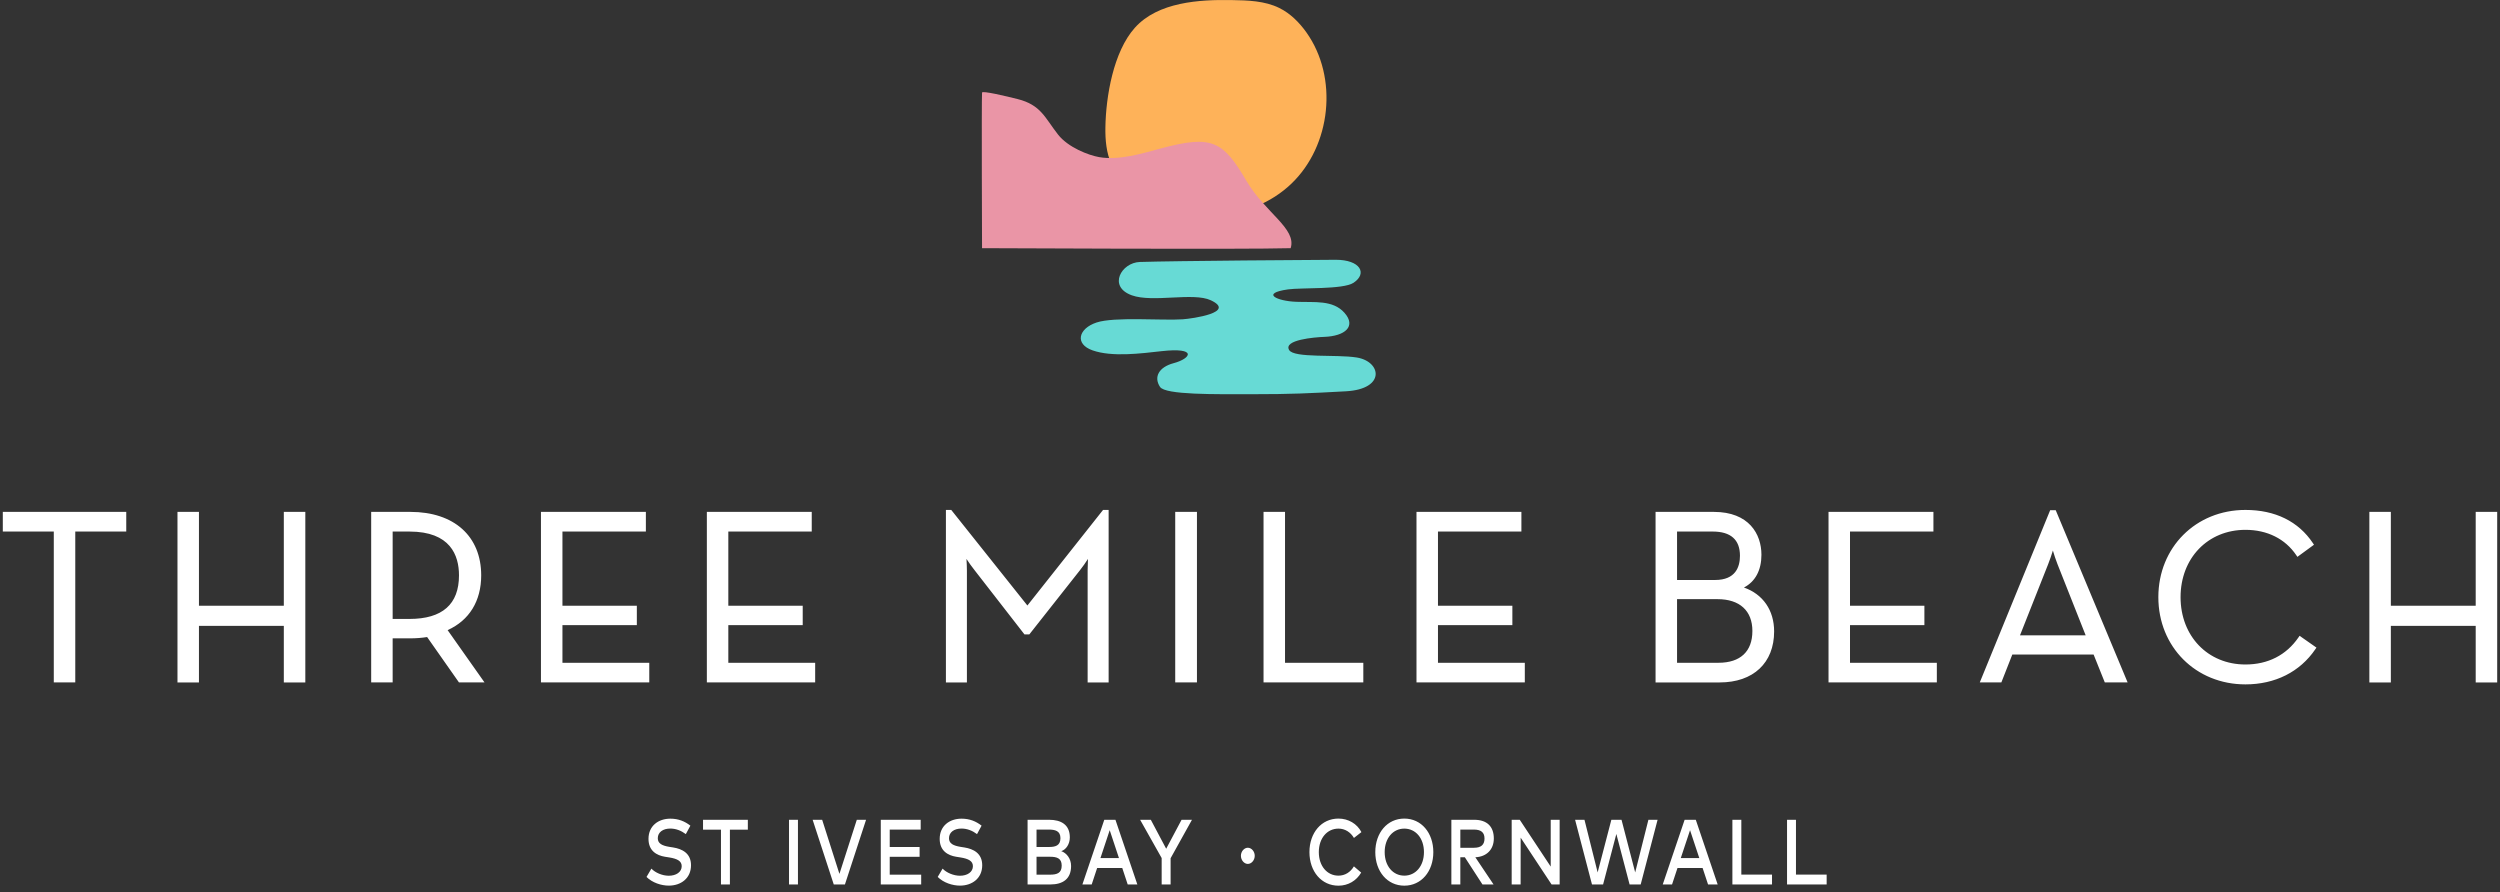 <svg width="227" height="81" viewBox="0 0 227 81" fill="none" xmlns="http://www.w3.org/2000/svg">
<rect x="0" y="0" width="227" height="81" fill="#333333" stroke="none"/>
<path d="M121.532 74.327C122.427 74.327 123.221 74.793 123.616 75.556L122.938 76.085C122.632 75.565 122.132 75.238 121.532 75.238C120.504 75.238 119.749 76.106 119.749 77.374C119.749 78.64 120.505 79.509 121.532 79.509C122.129 79.508 122.621 79.194 122.934 78.665L123.595 79.231C123.167 79.966 122.413 80.42 121.532 80.42C119.986 80.42 118.898 79.127 118.897 77.374C118.897 75.619 119.986 74.327 121.532 74.327ZM127.511 74.327C129.057 74.327 130.146 75.619 130.146 77.373C130.146 79.126 129.057 80.419 127.511 80.419C125.965 80.418 124.877 79.126 124.877 77.373C124.877 75.619 125.966 74.327 127.511 74.327ZM60.867 74.335C61.601 74.335 62.179 74.574 62.687 74.97L62.273 75.737C61.846 75.419 61.371 75.233 60.861 75.233C60.189 75.233 59.728 75.573 59.727 76.11C59.727 76.596 60.12 76.785 60.774 76.894L61.123 76.949C61.938 77.079 62.744 77.474 62.744 78.564C62.744 79.76 61.817 80.415 60.727 80.415C60.045 80.415 59.225 80.15 58.704 79.626L59.147 78.87C59.491 79.24 60.142 79.517 60.724 79.517C61.381 79.517 61.899 79.19 61.899 78.649C61.899 78.187 61.504 77.973 60.768 77.855L60.376 77.793C59.629 77.671 58.883 77.26 58.883 76.169C58.883 74.99 59.779 74.335 60.867 74.335ZM87.308 74.335C88.042 74.335 88.621 74.574 89.128 74.97L88.714 75.737C88.287 75.419 87.812 75.233 87.302 75.233C86.629 75.233 86.169 75.573 86.169 76.11C86.169 76.596 86.56 76.785 87.215 76.894L87.564 76.949C88.379 77.079 89.184 77.474 89.185 78.564C89.185 79.76 88.257 80.415 87.168 80.415C86.485 80.415 85.665 80.15 85.144 79.626L85.587 78.87C85.932 79.24 86.583 79.517 87.165 79.517C87.823 79.517 88.34 79.19 88.34 78.649C88.34 78.187 87.945 77.973 87.208 77.855L86.816 77.793C86.069 77.671 85.324 77.26 85.324 76.169C85.324 74.99 86.219 74.335 87.308 74.335ZM67.904 75.335H66.275V80.31H65.464V75.335H63.835V74.436H67.904V75.335ZM76.22 79.349L77.798 74.436H78.639L76.719 80.31H75.706L73.787 74.436H74.652L76.22 79.349ZM83.598 75.326H80.787V76.907H83.5V77.796H80.787V79.421H83.644V80.31H79.975V74.436H83.598V75.326ZM103.271 80.31H102.396L101.9 78.812H99.621L99.126 80.31H98.281L100.269 74.436H101.282L103.271 80.31ZM105.889 77.066L107.287 74.436H108.231L106.291 77.928V80.31H105.479V77.91L103.523 74.436H104.494L105.889 77.066ZM133.855 74.436C135.013 74.436 135.639 75.04 135.639 76.136C135.639 77.133 134.984 77.796 133.96 77.839L135.616 80.31H134.609L133.007 77.839H132.598V80.31H131.784V74.436H133.855ZM140.805 78.686V74.436H141.616V80.31H140.884L138.076 76.059L138.072 80.31H137.26V74.436H137.994L140.805 78.686ZM145.066 79.215L146.311 74.436H147.234L148.475 79.215L149.675 74.436H150.509L148.974 80.31H147.967L146.764 75.724L145.56 80.31H144.553L143.018 74.436H143.87L145.066 79.215ZM155.965 80.31H155.092L154.596 78.812H152.316L151.821 80.31H150.977L152.964 74.436H153.978L155.965 80.31ZM158.113 79.412H160.899V80.31H157.301V74.436H158.113V79.412ZM163.074 79.412H165.86V80.31H162.263V74.436H163.074V79.412ZM72.454 80.309H71.642V74.436H72.454V80.309ZM95.256 74.436C96.331 74.436 97.14 74.868 97.14 76.035C97.14 76.639 96.805 77.142 96.363 77.285C96.841 77.449 97.255 77.956 97.255 78.632C97.255 79.802 96.517 80.309 95.371 80.309H93.304V74.436H95.256ZM127.511 75.238C126.484 75.238 125.73 76.106 125.729 77.373C125.729 78.64 126.484 79.508 127.511 79.509C128.539 79.509 129.295 78.64 129.295 77.373C129.295 76.106 128.539 75.238 127.511 75.238ZM94.117 79.42H95.336C95.975 79.42 96.402 79.278 96.402 78.597C96.402 77.936 95.975 77.793 95.336 77.793H94.117V79.42ZM113.304 76.975C113.638 76.975 113.93 77.311 113.93 77.706C113.93 78.101 113.638 78.444 113.304 78.444C112.969 78.444 112.675 78.101 112.675 77.706C112.675 77.311 112.969 76.976 113.304 76.975ZM99.92 77.914H101.602L100.761 75.38L99.92 77.914ZM152.615 77.914H154.297L153.456 75.38L152.615 77.914ZM132.598 76.978H133.833C134.488 76.978 134.793 76.701 134.793 76.136C134.793 75.577 134.47 75.326 133.833 75.326H132.598V76.978ZM94.117 76.907H95.231C95.795 76.907 96.288 76.806 96.288 76.105C96.288 75.431 95.788 75.326 95.224 75.326H94.117V76.907Z" fill="white"/>
<path d="M203.886 46.302C206.584 46.302 208.703 47.345 210.013 49.318L210.109 49.462L208.604 50.563L208.5 50.41C207.5 48.926 205.862 48.109 203.886 48.109C200.472 48.109 197.995 50.679 197.995 54.222C197.995 57.764 200.472 60.336 203.886 60.336C205.93 60.336 207.595 59.486 208.701 57.877L208.802 57.73L210.334 58.803L210.233 58.95C208.835 61.008 206.581 62.142 203.886 62.142C199.377 62.142 195.978 58.737 195.978 54.222C195.978 49.707 199.377 46.302 203.886 46.302ZM18.065 54.998H25.771V46.48H27.723V61.965H25.771V56.827H18.065V61.965H16.115V46.48H18.065V54.998ZM93.287 54.98L100.157 46.302H100.664V61.965H98.757V51.797C98.757 51.48 98.772 51.084 98.787 50.75C98.582 51.069 98.32 51.456 98.076 51.756L93.461 57.606H93.023L88.475 51.753C88.233 51.455 87.966 51.069 87.756 50.751C87.776 51.084 87.795 51.476 87.795 51.797V61.965H85.889V46.302H86.374L93.287 54.98ZM155.619 46.48C158.804 46.48 159.938 48.492 159.938 50.374C159.938 51.777 159.379 52.813 158.35 53.347C160.076 53.952 161.091 55.41 161.091 57.335C161.091 60.191 159.198 61.965 156.15 61.965H150.325V46.48H155.619ZM217.089 46.48V54.998H224.794V46.48H226.745V61.965H224.794V56.827H217.089V61.965H215.138V46.48H217.089ZM11.464 48.265H6.835V61.964H4.884V48.265H0.255V46.48H11.464V48.265ZM37.27 46.48C41.232 46.48 43.693 48.688 43.693 52.243C43.693 54.572 42.613 56.329 40.644 57.215L43.994 61.964H41.674L38.783 57.844C38.303 57.921 37.783 57.962 37.27 57.962H35.653V61.964H33.703V46.48H37.27ZM58.645 48.265H51.07V54.998H57.825V56.76H51.07V60.18H58.954V61.964H49.119V46.48H58.645V48.265ZM73.706 48.265H66.132V54.998H72.887V56.76H66.132V60.18H74.017V61.964H64.182V46.48H73.706V48.265ZM108.683 61.964H106.71V46.48H108.683V61.964ZM116.68 60.18H123.789V61.964H114.729V46.48H116.68V60.18ZM138.143 48.265H130.568V54.998H137.323V56.76H130.568V60.18H138.453V61.964H128.617V46.48H138.143V48.265ZM175.555 48.265H167.98V54.998H174.735V56.76H167.98V60.18H175.865V61.964H166.03V46.48H175.555V48.265ZM186.705 46.435L193.188 61.964H191.116L190.098 59.429H182.719L181.723 61.964H179.764L186.156 46.325H186.659L186.705 46.435ZM152.276 60.18H156.04C158.025 60.18 159.117 59.154 159.117 57.292C159.117 55.456 157.963 54.403 155.951 54.403H152.276V60.18ZM186.402 49.989C186.287 50.36 186.129 50.841 185.975 51.221L183.415 57.69H189.379L186.818 51.22C186.665 50.84 186.512 50.36 186.402 49.989ZM35.653 56.199H37.181C40.164 56.199 41.676 54.868 41.676 52.243C41.676 50.428 40.896 48.265 37.181 48.265H35.653V56.199ZM152.276 52.663H155.729C157.597 52.663 157.988 51.467 157.988 50.463C157.988 49.004 157.154 48.264 155.508 48.264H152.276V52.663Z" fill="white"/>
<path fill-rule="evenodd" clip-rule="evenodd" d="M100.37 11.571C100.352 12.71 100.453 13.877 100.921 14.916C101.429 16.046 102.341 16.953 103.354 17.664C107.467 20.553 113.599 20.164 117.238 16.697C120.878 13.23 121.536 7.027 118.616 2.935C117.971 2.031 117.162 1.219 116.166 0.727C114.838 0.071 113.301 0.032 111.82 0.006C108.92 -0.044 105.154 0.174 103.051 2.514C101.088 4.699 100.413 8.781 100.37 11.571Z" fill="#FEB259"/>
<path fill-rule="evenodd" clip-rule="evenodd" d="M89.169 22.534C90.701 22.534 112.835 22.658 117.193 22.534C117.752 20.75 114.897 19.348 113.174 16.418C111.05 12.802 110.075 12.217 105.368 13.487C103.687 13.941 101.601 14.582 99.796 14.265C98.839 14.096 96.987 13.389 96.069 12.217C94.87 10.687 94.525 9.528 92.395 8.994C91.38 8.739 89.181 8.213 89.169 8.408C89.118 9.286 89.169 22.534 89.169 22.534Z" fill="#EA95A6"/>
<path fill-rule="evenodd" clip-rule="evenodd" d="M103.498 23.787C101.826 23.841 100.565 26.018 102.768 26.814C104.674 27.502 108.355 26.519 109.942 27.265C112.274 28.362 108.292 28.929 107.382 28.993C105.564 29.121 101.192 28.74 99.558 29.286C97.918 29.835 97.559 31.236 99.207 31.814C100.985 32.437 103.579 32.097 105.466 31.886C108.753 31.517 108.164 32.55 106.562 32.977C105.225 33.333 104.736 34.234 105.33 35.131C105.817 35.868 110.343 35.794 113.722 35.794C117.282 35.794 118.811 35.715 122.212 35.529C125.841 35.33 125.44 32.824 123.193 32.461C121.345 32.162 117.499 32.536 117.054 31.782C116.506 30.854 119.381 30.62 120.249 30.588C122.105 30.521 123.183 29.646 122.075 28.399C121.022 27.216 119.355 27.469 117.693 27.404C115.954 27.336 114.423 26.634 116.956 26.276C118.153 26.107 121.954 26.303 122.897 25.679C124.203 24.815 123.49 23.588 121.299 23.588C119.687 23.588 106.647 23.686 103.498 23.787Z" fill="#67DAD5"/>
</svg>
